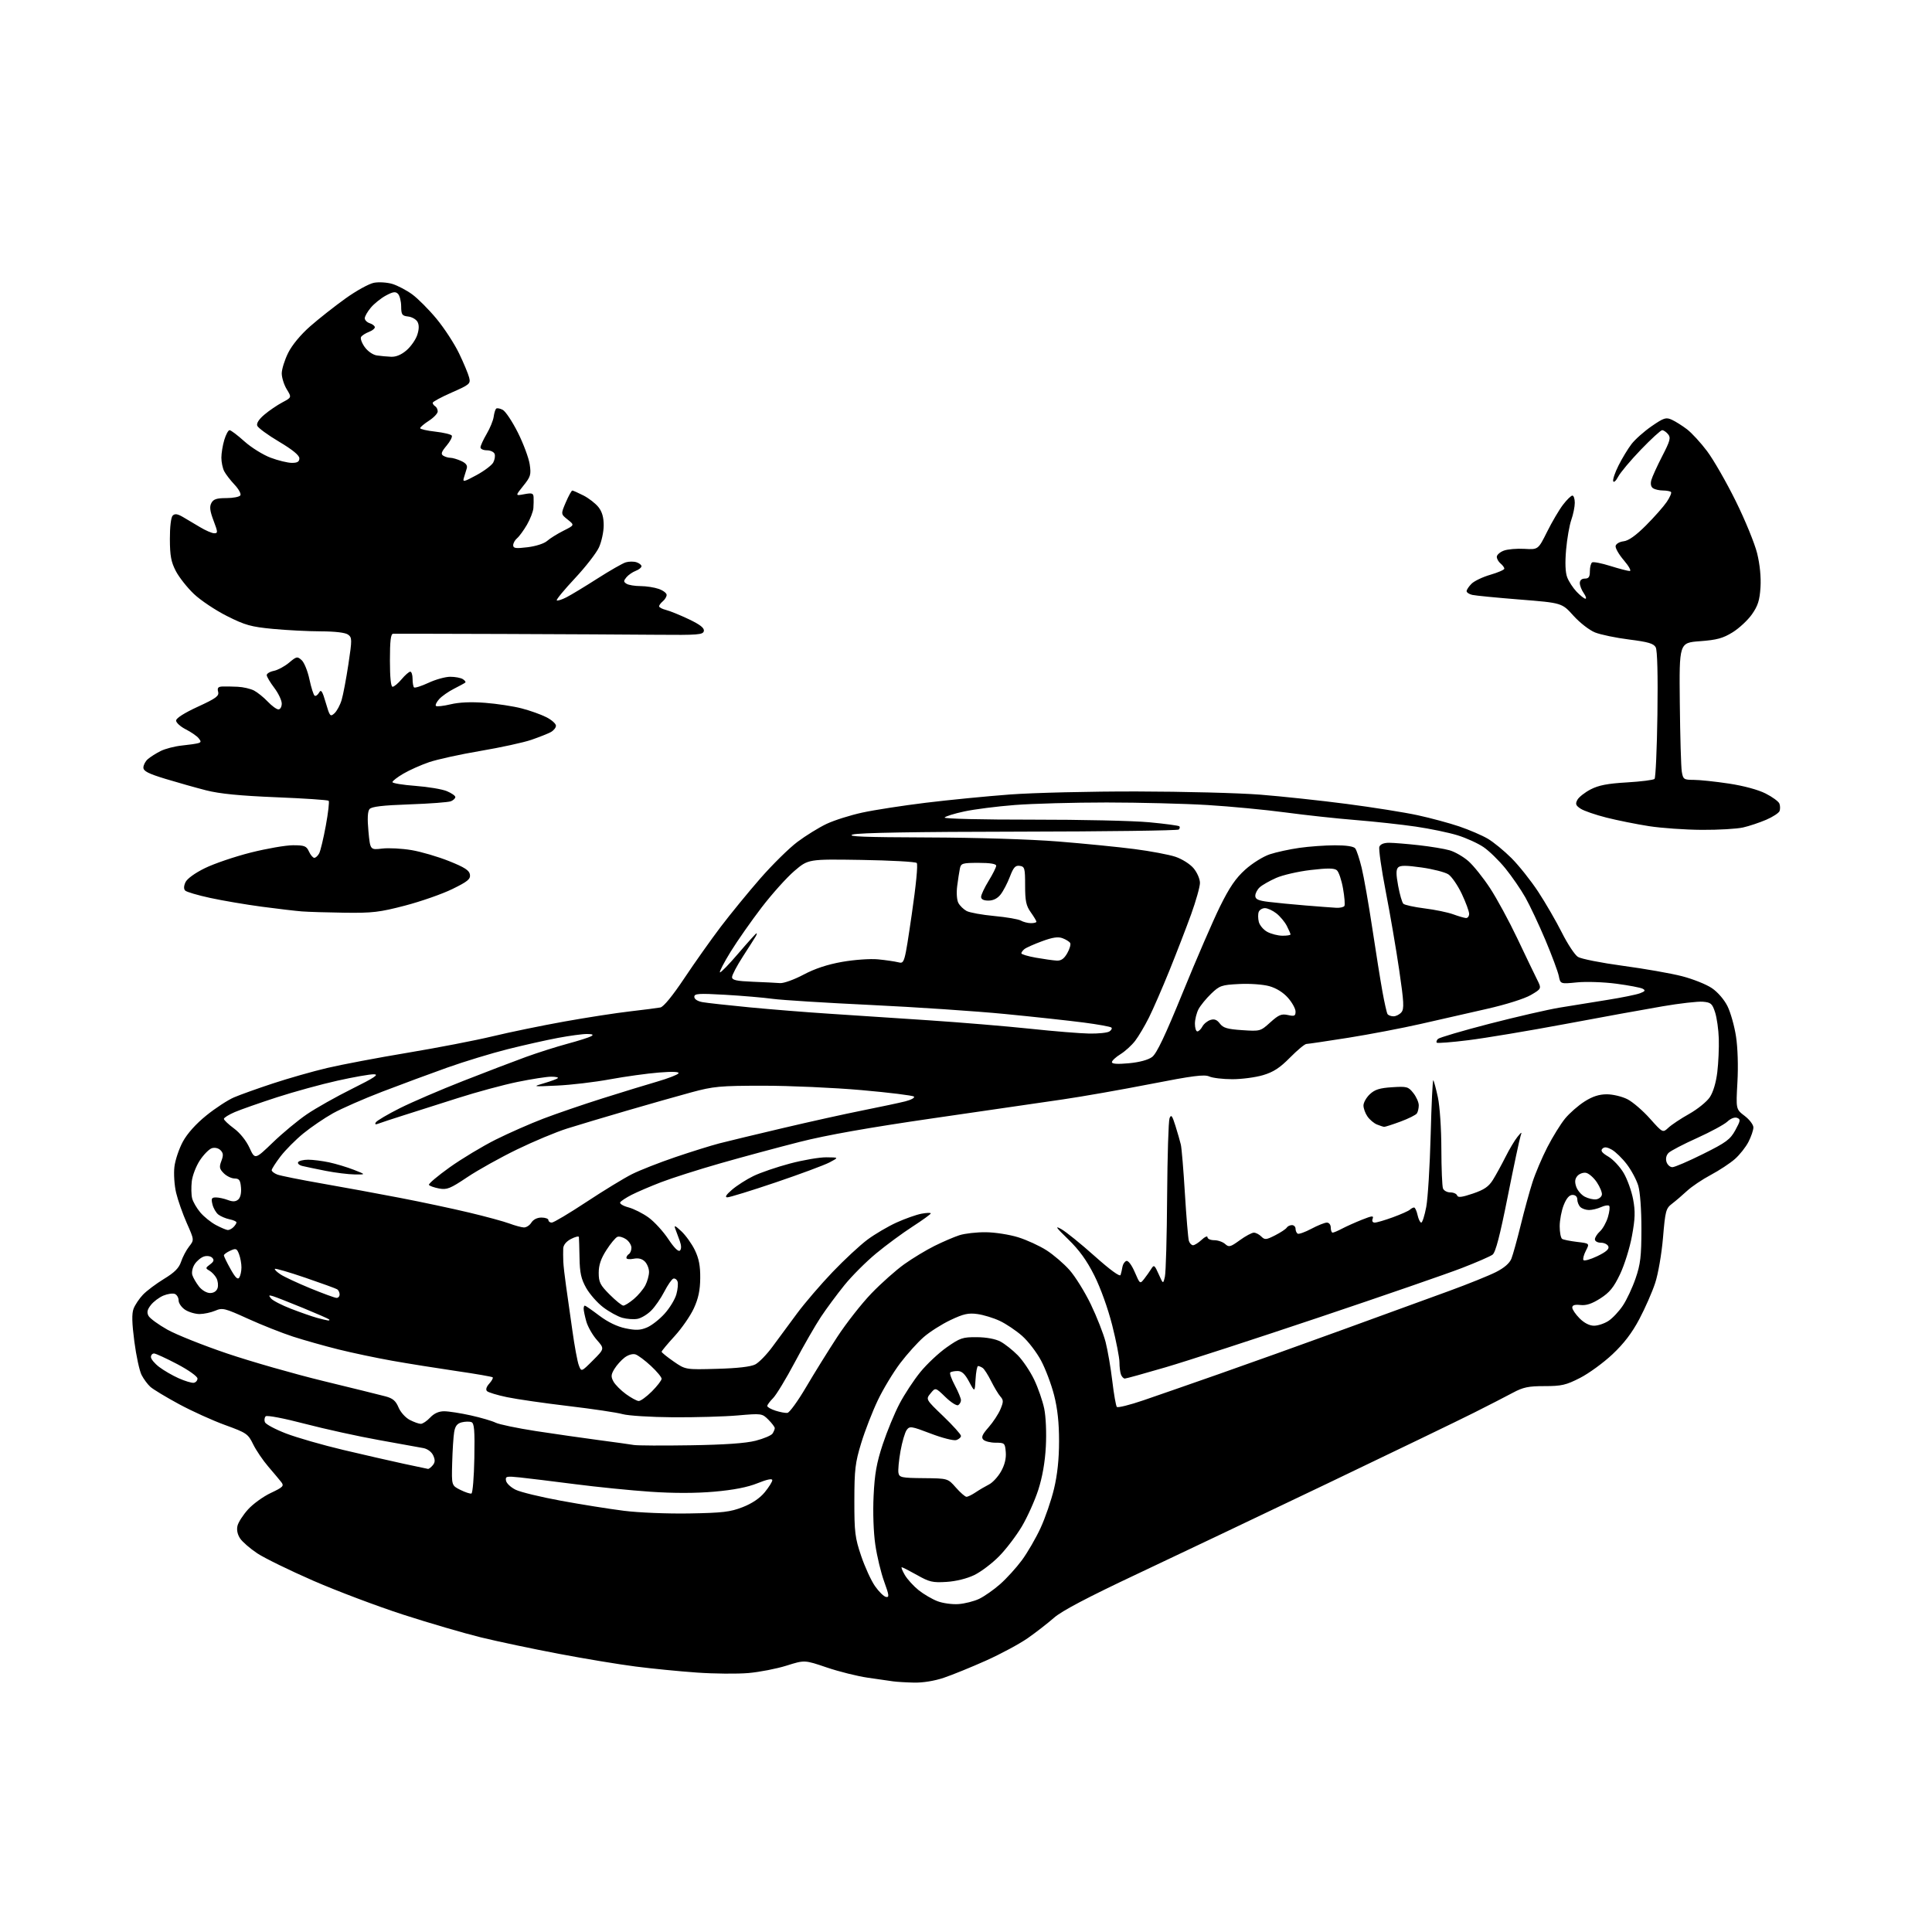 <?xml version="1.0" encoding="UTF-8" standalone="no"?>
<svg 
  version="1.1" 
  xmlns="http://www.w3.org/2000/svg" 
  xmlns:xlink="http://www.w3.org/1999/xlink" 
  xmlns:svg="http://www.w3.org/2000/svg"
  xmlns:rdf="http://www.w3.org/1999/02/22-rdf-syntax-ns#"
  xmlns:cc="http://creativecommons.org/ns#"
  xmlns:dc="http://purl.org/dc/elements/1.1/"
  viewBox="0 0 768 768"
  width="768"
  height="768"
>
<style>svg {background-color: white; }</style>"
<path stroke="none" fill="black" fill-rule="evenodd" d="M363.28,668.86C360.10,668.79 356.38,668.56 355.00,668.36C353.62,668.16 349.12,667.51 345.00,666.92C340.88,666.33 333.53,664.50 328.67,662.85C319.84,659.85 319.84,659.85 312.67,662.11C308.73,663.35 301.90,664.68 297.50,665.06C293.10,665.44 283.88,665.36 277.00,664.87C270.12,664.39 259.17,663.31 252.66,662.47C246.14,661.64 232.42,659.37 222.16,657.42C211.90,655.48 197.96,652.54 191.20,650.89C184.43,649.23 170.51,645.16 160.25,641.84C150.00,638.52 133.93,632.46 124.55,628.37C115.17,624.28 105.15,619.38 102.28,617.48C99.41,615.57 96.32,612.89 95.42,611.52C94.38,609.93 94.01,608.08 94.42,606.48C94.76,605.09 96.65,602.17 98.61,600.01C100.57,597.84 104.64,594.89 107.66,593.47C112.52,591.17 112.99,590.68 111.84,589.19C111.12,588.26 108.78,585.48 106.65,583.00C104.52,580.52 101.81,576.53 100.63,574.12C98.61,569.98 98.02,569.58 89.50,566.48C84.55,564.69 76.28,560.94 71.12,558.15C65.97,555.36 60.86,552.28 59.77,551.29C58.68,550.31 57.11,548.19 56.28,546.57C55.45,544.96 54.15,539.00 53.41,533.32C52.44,525.94 52.35,522.21 53.09,520.25C53.66,518.74 55.34,516.23 56.81,514.68C58.29,513.12 62.06,510.30 65.18,508.39C69.41,505.82 71.15,504.07 71.99,501.53C72.61,499.66 74.04,496.95 75.17,495.51C77.22,492.90 77.22,492.90 74.25,486.20C72.62,482.52 70.71,477.09 70.01,474.14C69.31,471.18 69.01,466.57 69.33,463.85C69.65,461.14 71.17,456.63 72.70,453.81C74.46,450.58 77.89,446.75 82.04,443.40C85.64,440.49 90.60,437.25 93.05,436.21C95.50,435.16 102.45,432.67 108.50,430.68C114.55,428.68 124.22,425.92 130.00,424.55C135.78,423.19 150.18,420.46 162.00,418.49C173.82,416.52 189.04,413.58 195.81,411.95C202.57,410.32 215.40,407.68 224.31,406.08C233.21,404.48 245.00,402.66 250.50,402.03C256.00,401.40 261.41,400.70 262.53,400.48C263.78,400.23 267.41,395.79 272.03,388.86C276.14,382.69 282.66,373.49 286.51,368.41C290.37,363.33 297.44,354.68 302.23,349.20C307.02,343.71 313.65,337.18 316.97,334.68C320.30,332.18 325.51,328.96 328.57,327.51C331.62,326.07 338.03,324.04 342.81,323.01C347.59,321.97 358.93,320.22 368.00,319.11C377.07,318.00 392.15,316.52 401.50,315.82C410.85,315.13 433.57,314.58 452.00,314.62C470.43,314.65 492.47,315.22 500.99,315.89C509.51,316.56 524.96,318.22 535.32,319.57C545.67,320.92 558.37,322.94 563.53,324.06C568.69,325.18 576.15,327.19 580.10,328.53C584.05,329.88 589.14,332.06 591.40,333.39C593.66,334.71 597.91,338.20 600.85,341.13C603.78,344.07 608.56,350.07 611.46,354.48C614.36,358.89 618.59,366.20 620.87,370.73C623.14,375.25 626.01,379.60 627.25,380.38C628.49,381.17 636.52,382.76 645.10,383.92C653.68,385.07 664.26,386.93 668.60,388.05C672.95,389.17 678.30,391.30 680.50,392.80C682.84,394.38 685.42,397.38 686.72,400.01C687.94,402.48 689.46,407.88 690.09,412.00C690.78,416.46 691.01,423.84 690.65,430.22C690.05,440.94 690.05,440.94 693.53,443.59C695.44,445.04 697.00,447.10 697.00,448.16C697.00,449.22 696.13,451.79 695.06,453.88C693.99,455.98 691.55,459.06 689.64,460.74C687.73,462.42 683.42,465.26 680.06,467.05C676.71,468.83 672.46,471.69 670.62,473.40C668.79,475.10 666.10,477.40 664.66,478.50C662.22,480.36 661.97,481.31 661.07,492.00C660.52,498.45 659.16,506.35 657.96,510.00C656.79,513.58 653.95,520.04 651.66,524.36C648.77,529.83 645.51,534.10 640.97,538.36C637.38,541.74 631.58,545.96 628.08,547.75C622.53,550.59 620.74,551.00 614.01,551.00C607.59,551.00 605.48,551.44 601.40,553.63C598.70,555.08 591.77,558.64 586.00,561.54C580.23,564.45 554.12,577.05 528.00,589.55C501.88,602.04 467.68,618.31 452.00,625.70C432.40,634.93 422.09,640.36 419.00,643.07C416.52,645.24 411.83,648.89 408.56,651.18C405.29,653.46 397.82,657.48 391.96,660.11C386.10,662.73 378.55,665.81 375.18,666.94C371.45,668.20 366.81,668.95 363.28,668.86zM381.00,637.65C383.48,637.48 387.18,636.54 389.23,635.57C391.27,634.59 395.03,631.97 397.56,629.73C400.10,627.50 403.99,623.22 406.21,620.22C408.43,617.21 411.76,611.47 413.62,607.45C415.48,603.43 417.90,596.39 418.99,591.82C420.33,586.23 420.99,580.02 420.99,572.91C421.00,565.62 420.38,559.92 419.02,554.60C417.94,550.35 415.61,544.17 413.85,540.87C412.09,537.56 408.69,533.13 406.29,531.02C403.89,528.91 399.90,526.23 397.42,525.07C394.94,523.90 390.94,522.68 388.53,522.35C384.93,521.86 382.99,522.29 377.82,524.75C374.34,526.40 369.55,529.45 367.18,531.52C364.80,533.59 360.60,538.25 357.84,541.89C355.09,545.53 351.08,552.15 348.95,556.62C346.81,561.09 343.84,568.74 342.35,573.62C339.95,581.46 339.64,584.14 339.62,596.50C339.61,609.10 339.88,611.30 342.32,618.50C343.81,622.90 346.28,628.30 347.81,630.49C349.34,632.69 351.31,634.63 352.19,634.80C353.56,635.06 353.46,634.19 351.48,628.73C350.20,625.22 348.61,618.62 347.95,614.05C347.23,609.18 346.95,601.14 347.27,594.62C347.69,585.84 348.46,581.53 350.91,574.12C352.62,568.97 355.62,561.71 357.57,558.01C359.51,554.30 363.22,548.66 365.80,545.48C368.39,542.29 373.12,537.84 376.32,535.59C381.65,531.85 382.67,531.50 388.32,531.55C392.13,531.58 395.73,532.25 397.70,533.30C399.47,534.24 402.56,536.69 404.59,538.75C406.61,540.81 409.54,545.17 411.10,548.44C412.66,551.70 414.45,556.87 415.09,559.93C415.75,563.11 416.03,569.55 415.74,575.00C415.41,581.25 414.37,587.16 412.72,592.28C411.33,596.56 408.39,603.09 406.19,606.80C403.98,610.51 399.92,615.84 397.15,618.65C394.39,621.46 389.96,624.81 387.31,626.10C384.40,627.51 380.04,628.59 376.28,628.83C370.77,629.18 369.44,628.88 364.55,626.11C361.51,624.40 358.77,623.00 358.46,623.00C358.14,623.00 358.70,624.39 359.69,626.10C360.69,627.80 363.16,630.51 365.18,632.13C367.20,633.74 370.58,635.71 372.68,636.51C374.78,637.31 378.52,637.83 381.00,637.65zM274.00,601.62C287.28,601.39 290.32,601.03 295.23,599.11C298.94,597.66 302.03,595.58 303.98,593.21C305.64,591.19 307.00,589.02 307.00,588.39C307.00,587.65 304.87,588.09 301.14,589.60C297.15,591.21 291.66,592.28 283.96,592.96C276.60,593.61 267.73,593.62 258.57,592.99C250.83,592.47 237.30,591.11 228.50,589.97C219.70,588.84 209.87,587.64 206.65,587.30C201.28,586.75 200.83,586.86 201.15,588.60C201.34,589.65 203.07,591.27 205.00,592.21C206.93,593.15 215.03,595.11 223.00,596.57C230.97,598.04 242.22,599.83 248.00,600.56C253.87,601.30 265.33,601.77 274.00,601.62zM384.20,595.00C384.74,595.00 386.39,594.20 387.85,593.21C389.31,592.23 391.68,590.84 393.12,590.11C394.56,589.39 396.73,587.05 397.93,584.91C399.38,582.34 400.02,579.73 399.81,577.26C399.51,573.65 399.35,573.50 395.80,573.50C393.77,573.50 391.56,572.96 390.90,572.30C389.97,571.37 390.43,570.27 392.98,567.37C394.78,565.32 396.90,562.10 397.68,560.22C398.93,557.23 398.93,556.57 397.67,555.14C396.88,554.24 395.22,551.48 393.98,549.00C392.74,546.52 391.23,544.17 390.62,543.77C390.00,543.36 389.19,543.02 388.80,543.02C388.42,543.01 387.97,545.36 387.80,548.25C387.50,553.50 387.50,553.50 385.23,549.25C383.56,546.13 382.34,545.00 380.65,545.00C379.37,545.00 378.07,545.27 377.74,545.59C377.42,545.92 378.24,548.23 379.58,550.74C380.91,553.25 382.00,555.88 382.00,556.59C382.00,557.30 381.51,558.19 380.91,558.56C380.31,558.93 378.03,557.49 375.84,555.36C371.86,551.50 371.86,551.50 369.92,553.88C367.97,556.26 367.97,556.26 374.99,562.99C378.84,566.69 382.00,570.20 382.00,570.79C382.00,571.38 381.16,572.13 380.14,572.45C379.12,572.78 374.55,571.62 369.99,569.87C362.23,566.91 361.61,566.82 360.42,568.44C359.72,569.40 358.61,573.18 357.96,576.85C357.30,580.53 356.94,584.43 357.15,585.52C357.50,587.32 358.40,587.51 367.16,587.59C376.78,587.68 376.78,587.68 379.99,591.34C381.76,593.35 383.65,595.00 384.20,595.00zM187.40,593.70C187.90,593.53 188.42,587.20 188.56,579.63C188.76,568.56 188.53,565.76 187.40,565.32C186.63,565.03 184.89,565.06 183.54,565.40C181.74,565.85 180.94,566.88 180.54,569.26C180.24,571.04 179.88,576.55 179.75,581.50C179.50,590.50 179.50,590.50 183.00,592.25C184.93,593.21 186.91,593.86 187.40,593.70zM170.13,583.91C170.47,583.96 171.33,583.31 172.02,582.47C172.98,581.32 173.02,580.35 172.21,578.56C171.58,577.17 169.97,575.96 168.31,575.64C166.77,575.34 158.82,573.90 150.66,572.45C142.50,570.99 129.23,568.08 121.16,565.97C112.88,563.80 106.12,562.51 105.62,563.00C105.13,563.48 104.99,564.53 105.30,565.33C105.61,566.14 109.38,568.16 113.68,569.82C117.98,571.47 128.25,574.43 136.50,576.38C144.75,578.33 155.55,580.80 160.50,581.87C165.45,582.94 169.78,583.85 170.13,583.91zM274.50,574.52C288.07,574.31 296.39,573.73 300.38,572.71C303.61,571.88 306.64,570.59 307.11,569.85C307.58,569.11 307.98,568.14 307.98,567.70C307.99,567.27 306.85,565.76 305.46,564.36C302.94,561.85 302.78,561.83 293.21,562.66C287.87,563.12 276.30,563.45 267.50,563.39C258.70,563.33 249.70,562.76 247.50,562.14C245.30,561.51 235.62,560.07 226.00,558.93C216.38,557.79 205.36,556.20 201.51,555.39C197.67,554.59 194.11,553.51 193.59,552.99C193.00,552.40 193.34,551.29 194.48,550.02C195.49,548.90 196.11,547.77 195.85,547.51C195.59,547.25 189.10,546.12 181.44,545.01C173.77,543.89 162.32,542.06 156.00,540.94C149.68,539.82 140.00,537.78 134.50,536.41C129.00,535.04 120.90,532.75 116.50,531.33C112.10,529.90 104.03,526.70 98.57,524.22C89.30,520.00 88.43,519.79 85.57,521.02C83.88,521.74 81.08,522.34 79.35,522.35C77.61,522.35 75.03,521.59 73.60,520.66C72.17,519.72 71.00,518.05 71.00,516.95C71.00,515.84 70.32,514.68 69.48,514.35C68.65,514.03 66.61,514.33 64.95,515.02C63.29,515.71 61.06,517.38 59.99,518.74C58.53,520.60 58.29,521.67 59.03,523.07C59.58,524.08 62.97,526.56 66.56,528.57C70.16,530.58 80.84,534.84 90.30,538.04C99.76,541.24 116.95,546.16 128.50,548.97C140.05,551.78 151.19,554.53 153.25,555.08C156.14,555.85 157.33,556.86 158.42,559.47C159.21,561.36 161.19,563.56 162.87,564.43C164.54,565.30 166.52,566.00 167.28,566.00C168.03,566.00 169.71,564.88 171.00,563.50C172.56,561.84 174.43,561.00 176.55,561.00C178.31,561.00 183.07,561.74 187.13,562.64C191.18,563.54 195.62,564.84 197.00,565.53C198.38,566.22 205.57,567.72 213.00,568.87C220.43,570.01 231.68,571.62 238.00,572.46C244.32,573.29 250.62,574.17 252.00,574.41C253.38,574.64 263.50,574.70 274.50,574.52zM313.00,561.65C313.82,561.56 317.14,556.99 320.38,551.49C323.61,546.00 329.19,537.00 332.79,531.50C336.38,526.00 342.51,518.19 346.41,514.14C350.31,510.09 356.20,504.86 359.50,502.51C362.80,500.16 368.20,496.89 371.50,495.26C374.80,493.62 379.24,491.71 381.38,491.02C383.51,490.33 388.23,489.79 391.88,489.83C395.52,489.86 401.31,490.77 404.75,491.84C408.18,492.91 413.25,495.24 416.01,497.01C418.77,498.78 422.89,502.31 425.15,504.86C427.42,507.41 431.23,513.55 433.62,518.50C436.00,523.45 438.65,530.20 439.50,533.50C440.34,536.80 441.54,543.77 442.16,549.00C442.78,554.23 443.59,558.84 443.96,559.27C444.33,559.69 449.10,558.50 454.57,556.63C460.03,554.76 473.50,550.08 484.50,546.22C495.50,542.37 517.55,534.47 533.50,528.67C549.45,522.87 568.62,515.89 576.09,513.16C583.57,510.43 591.94,507.05 594.70,505.65C597.97,503.99 600.10,502.14 600.82,500.31C601.43,498.76 603.09,492.77 604.51,487.00C605.92,481.23 608.02,473.57 609.17,470.00C610.31,466.43 612.99,460.12 615.11,456.00C617.23,451.88 620.41,446.75 622.17,444.61C623.94,442.47 627.41,439.43 629.89,437.86C633.06,435.84 635.68,435.00 638.74,435.00C641.12,435.00 644.81,435.88 646.93,436.96C649.04,438.04 653.07,441.50 655.87,444.65C660.98,450.37 660.98,450.37 663.24,448.26C664.48,447.10 668.19,444.63 671.48,442.79C674.77,440.94 678.45,437.97 679.66,436.18C681.01,434.17 682.15,430.37 682.65,426.21C683.10,422.52 683.36,416.53 683.25,412.90C683.14,409.26 682.47,404.54 681.77,402.40C680.64,398.93 680.10,398.47 676.91,398.20C674.93,398.03 667.73,398.85 660.91,400.02C654.08,401.18 636.64,404.35 622.15,407.07C607.65,409.78 590.36,412.67 583.72,413.49C577.09,414.32 571.43,414.76 571.14,414.48C570.86,414.20 571.07,413.53 571.61,412.99C572.15,412.45 581.35,409.74 592.05,406.97C602.75,404.21 615.33,401.31 620.00,400.54C624.67,399.77 633.19,398.39 638.92,397.48C644.66,396.57 650.51,395.38 651.92,394.84C653.98,394.06 654.20,393.69 653.00,393.04C652.17,392.59 647.45,391.69 642.50,391.04C637.53,390.38 630.54,390.15 626.89,390.51C620.28,391.17 620.28,391.17 619.65,387.98C619.29,386.22 616.89,379.77 614.31,373.64C611.72,367.51 608.14,359.91 606.36,356.75C604.57,353.58 601.01,348.41 598.45,345.25C595.89,342.09 591.96,338.26 589.73,336.74C587.49,335.22 582.84,333.10 579.39,332.04C575.93,330.97 568.47,329.42 562.80,328.59C557.14,327.76 546.42,326.59 539.00,325.99C531.58,325.40 518.98,324.03 511.00,322.96C503.02,321.89 489.07,320.56 480.00,320.01C470.93,319.46 452.88,319.01 439.90,319.00C426.91,319.00 410.49,319.45 403.40,320.00C396.30,320.55 387.25,321.71 383.27,322.57C379.29,323.42 375.80,324.52 375.50,324.99C375.21,325.48 390.62,325.84 410.23,325.82C429.63,325.80 450.63,326.27 456.89,326.87C463.15,327.46 468.52,328.18 468.81,328.47C469.10,328.76 468.99,329.34 468.58,329.75C468.16,330.16 439.63,330.54 405.16,330.59C364.04,330.64 341.30,331.04 339.00,331.73C336.35,332.54 343.60,332.82 368.67,332.90C388.32,332.96 409.52,333.62 420.67,334.51C431.03,335.34 444.68,336.70 451.00,337.52C457.32,338.34 464.62,339.71 467.22,340.57C469.88,341.46 473.05,343.46 474.47,345.15C475.86,346.80 477.00,349.42 477.00,350.96C477.00,352.50 475.41,358.14 473.48,363.49C471.54,368.84 467.65,378.91 464.84,385.86C462.02,392.81 458.37,401.20 456.72,404.50C455.07,407.80 452.61,411.96 451.25,413.73C449.90,415.51 447.26,417.91 445.39,419.07C443.53,420.22 442.00,421.64 442.00,422.23C442.00,422.93 444.25,423.08 448.74,422.66C452.94,422.27 456.43,421.33 457.99,420.16C459.80,418.80 463.17,411.71 470.23,394.39C475.59,381.25 482.22,365.93 484.97,360.35C488.75,352.70 491.21,349.09 495.02,345.67C497.81,343.16 502.16,340.45 504.78,339.59C507.38,338.73 512.65,337.59 516.50,337.04C520.35,336.49 526.71,336.03 530.63,336.02C535.16,336.01 538.11,336.45 538.73,337.25C539.27,337.94 540.42,341.43 541.29,345.00C542.16,348.57 544.06,359.38 545.51,369.00C546.96,378.62 548.78,390.03 549.57,394.34C550.35,398.65 551.25,402.59 551.55,403.09C551.86,403.59 552.94,404.00 553.94,404.00C554.94,404.00 556.36,403.27 557.09,402.39C558.22,401.03 558.08,398.36 556.21,385.64C554.99,377.31 552.58,363.23 550.85,354.35C549.12,345.47 547.99,337.48 548.32,336.60C548.72,335.58 550.12,335.01 552.22,335.02C554.02,335.03 559.33,335.46 564.00,335.98C568.67,336.50 574.20,337.41 576.28,338.02C578.35,338.62 581.70,340.55 583.70,342.30C585.71,344.06 589.57,348.88 592.28,353.00C594.99,357.12 599.87,366.12 603.14,373.00C606.40,379.88 609.92,387.19 610.95,389.25C612.84,393.01 612.84,393.01 608.54,395.53C606.04,396.99 598.73,399.30 591.12,401.03C583.90,402.66 572.04,405.36 564.75,407.03C557.46,408.69 544.52,411.16 536.00,412.52C527.48,413.87 519.97,414.98 519.31,414.99C518.66,415.00 515.74,417.43 512.81,420.39C508.76,424.50 506.21,426.16 502.07,427.39C499.08,428.28 493.59,429.00 489.87,429.00C486.14,429.00 482.01,428.51 480.69,427.91C478.78,427.03 474.05,427.64 457.40,430.90C445.90,433.15 430.20,435.91 422.50,437.03C414.80,438.16 391.62,441.52 371.00,444.52C345.42,448.23 328.52,451.22 317.84,453.94C309.22,456.13 295.05,459.95 286.34,462.44C277.63,464.93 267.03,468.31 262.78,469.95C258.54,471.58 253.28,473.84 251.10,474.95C248.92,476.06 246.87,477.41 246.54,477.94C246.21,478.47 247.68,479.38 249.82,479.95C251.95,480.52 255.56,482.34 257.83,483.99C260.11,485.65 263.63,489.49 265.65,492.53C268.00,496.07 269.68,497.72 270.29,497.11C270.90,496.50 270.88,495.13 270.23,493.33C269.66,491.77 268.86,489.60 268.45,488.50C267.85,486.92 268.36,487.12 270.85,489.44C272.58,491.06 275.00,494.43 276.21,496.93C277.83,500.28 278.40,503.23 278.35,508.08C278.31,512.90 277.62,516.15 275.81,520.09C274.44,523.07 271.00,528.04 268.16,531.14C265.32,534.24 263.00,537.03 263.00,537.34C263.00,537.65 265.14,539.38 267.75,541.19C272.50,544.48 272.50,544.48 285.00,544.13C293.16,543.91 298.45,543.30 300.23,542.38C301.73,541.60 304.85,538.39 307.15,535.23C309.46,532.08 313.86,526.12 316.92,522.00C319.98,517.88 326.32,510.50 331.00,505.61C335.67,500.73 341.91,494.94 344.86,492.75C347.81,490.57 353.00,487.51 356.40,485.97C359.80,484.43 364.25,482.86 366.29,482.47C368.33,482.09 370.00,482.03 370.00,482.34C370.00,482.65 366.74,485.01 362.75,487.59C358.76,490.17 352.24,494.97 348.26,498.27C344.28,501.56 338.61,507.23 335.66,510.88C332.72,514.52 328.51,520.20 326.32,523.50C324.13,526.80 319.47,534.90 315.97,541.49C312.47,548.09 308.57,554.52 307.30,555.79C306.04,557.05 305.00,558.46 305.00,558.90C305.00,559.35 306.46,560.18 308.25,560.76C310.04,561.34 312.18,561.74 313.00,561.65zM253.87,556.92C254.62,556.97 256.98,555.25 259.12,553.12C261.25,550.98 263.00,548.71 263.00,548.08C263.00,547.44 261.09,545.14 258.75,542.97C256.41,540.79 253.66,538.74 252.63,538.40C251.53,538.04 249.74,538.56 248.30,539.64C246.95,540.67 245.12,542.71 244.22,544.20C242.87,546.44 242.81,547.27 243.87,549.20C244.57,550.46 246.80,552.70 248.82,554.17C250.84,555.64 253.12,556.88 253.87,556.92zM77.00,549.68C77.83,549.56 78.50,548.80 78.50,547.99C78.50,547.15 75.02,544.67 70.50,542.28C66.10,539.97 61.94,538.05 61.25,538.03C60.56,538.02 60.00,538.65 60.00,539.45C60.00,540.25 61.47,542.02 63.27,543.39C65.07,544.76 68.56,546.79 71.02,547.88C73.48,548.98 76.17,549.79 77.00,549.68zM447.13,548.00C446.63,548.00 445.94,547.29 445.61,546.42C445.27,545.55 445.00,543.35 445.00,541.52C445.00,539.70 443.71,533.09 442.13,526.84C440.44,520.17 437.50,511.97 435.01,507.02C431.99,501.01 429.00,496.88 424.63,492.65C419.73,487.90 419.18,487.09 421.89,488.60C423.75,489.65 429.72,494.47 435.14,499.32C441.34,504.85 445.17,507.64 445.45,506.82C445.69,506.09 446.02,504.64 446.19,503.58C446.36,502.53 447.06,501.48 447.75,501.25C448.48,501.01 449.86,502.84 451.08,505.67C453.14,510.45 453.17,510.48 454.83,508.37C455.75,507.20 457.02,505.40 457.66,504.37C458.71,502.67 458.98,502.87 460.59,506.50C462.37,510.50 462.37,510.50 463.06,507.50C463.45,505.85 463.85,491.45 463.95,475.50C464.06,459.55 464.49,445.61 464.91,444.52C465.55,442.90 465.97,443.43 467.25,447.52C468.11,450.26 469.08,453.62 469.40,455.00C469.73,456.38 470.46,465.15 471.02,474.50C471.59,483.85 472.30,492.29 472.59,493.25C472.89,494.21 473.64,495.00 474.25,495.00C474.87,495.00 476.41,494.02 477.69,492.83C478.96,491.63 480.00,491.18 480.00,491.83C480.00,492.47 481.20,493.00 482.67,493.00C484.14,493.00 486.09,493.68 487.01,494.51C488.51,495.87 489.09,495.72 492.83,493.01C495.11,491.35 497.63,490.00 498.42,490.00C499.21,490.00 500.55,490.69 501.39,491.54C502.78,492.92 503.33,492.87 506.90,491.05C509.08,489.94 511.15,488.57 511.49,488.01C511.84,487.46 512.77,487.00 513.56,487.00C514.35,487.00 515.00,487.65 515.00,488.44C515.00,489.23 515.38,490.11 515.84,490.40C516.30,490.68 518.75,489.81 521.29,488.46C523.83,487.11 526.60,486.00 527.45,486.00C528.33,486.00 529.00,486.86 529.00,488.00C529.00,489.10 529.34,490.00 529.75,489.99C530.16,489.99 531.85,489.27 533.50,488.40C535.15,487.53 538.69,485.94 541.37,484.87C545.45,483.25 546.14,483.18 545.65,484.47C545.29,485.40 545.62,486.00 546.49,486.00C547.28,486.00 550.53,485.04 553.71,483.88C556.90,482.71 559.93,481.36 560.45,480.88C560.97,480.39 561.72,480.00 562.12,480.00C562.52,480.00 563.14,481.35 563.50,483.00C563.86,484.65 564.53,486.00 564.97,486.00C565.42,486.00 566.31,483.19 566.96,479.75C567.60,476.31 568.39,463.48 568.71,451.23C569.03,438.98 569.50,429.17 569.76,429.42C570.01,429.68 570.83,432.73 571.58,436.20C572.34,439.75 572.95,448.68 572.96,456.67C572.98,464.46 573.27,471.55 573.61,472.42C573.94,473.29 575.25,474.00 576.52,474.00C577.79,474.00 579.02,474.55 579.24,475.22C579.54,476.13 581.13,475.94 585.47,474.47C589.97,472.95 591.78,471.71 593.47,469.00C594.67,467.07 596.91,462.98 598.46,459.90C600.00,456.82 602.15,453.22 603.23,451.90C604.86,449.89 605.07,449.83 604.47,451.50C604.08,452.60 601.78,463.40 599.37,475.50C596.24,491.26 594.52,497.85 593.31,498.75C592.38,499.44 586.87,501.84 581.06,504.08C575.25,506.33 549.80,515.13 524.50,523.63C499.20,532.13 471.65,541.09 463.27,543.54C454.90,545.99 447.64,548.00 447.13,548.00zM235.71,540.76C240.33,536.14 240.33,536.14 237.22,532.60C235.51,530.65 233.64,527.35 233.06,525.28C232.48,523.20 232.01,520.94 232.01,520.25C232.00,519.56 232.22,519.00 232.48,519.00C232.74,519.00 235.32,520.79 238.22,522.98C241.59,525.53 245.32,527.34 248.64,528.03C252.72,528.88 254.52,528.81 257.16,527.70C259.00,526.94 262.16,524.47 264.18,522.22C266.21,519.98 268.32,516.50 268.87,514.50C269.43,512.49 269.63,510.19 269.32,509.38C269.01,508.58 268.26,508.08 267.65,508.28C267.04,508.49 265.43,510.81 264.07,513.45C262.72,516.08 260.37,519.48 258.85,520.99C257.34,522.51 254.90,523.98 253.42,524.26C251.95,524.54 249.24,524.35 247.40,523.85C245.56,523.34 242.13,521.45 239.78,519.66C237.42,517.87 234.38,514.40 233.00,511.95C231.01,508.40 230.47,505.98 230.37,500.00C230.29,495.88 230.18,492.15 230.12,491.72C230.05,491.30 228.65,491.65 227.00,492.50C225.11,493.47 223.96,494.88 223.89,496.28C223.84,497.50 223.85,499.85 223.92,501.50C223.99,503.15 224.48,507.43 224.99,511.00C225.51,514.58 226.64,522.58 227.51,528.79C228.37,535.00 229.53,541.28 230.09,542.73C231.09,545.38 231.09,545.38 235.71,540.76zM633.67,526.99C635.23,526.99 637.81,526.12 639.41,525.07C641.02,524.01 643.58,521.29 645.10,519.01C646.63,516.74 648.91,511.87 650.17,508.19C652.11,502.56 652.48,499.43 652.49,488.50C652.49,480.78 651.98,473.79 651.22,471.29C650.52,468.98 648.48,465.16 646.68,462.81C644.89,460.46 642.22,457.86 640.75,457.03C638.80,455.94 637.77,455.83 636.97,456.63C636.17,457.43 636.82,458.29 639.34,459.77C641.25,460.90 644.00,463.85 645.45,466.32C646.90,468.80 648.59,473.51 649.20,476.79C650.09,481.57 650.00,484.43 648.73,491.31C647.87,496.03 645.73,502.87 643.99,506.52C641.48,511.78 639.85,513.78 636.16,516.14C632.82,518.27 630.58,519.02 628.25,518.76C625.98,518.51 625.00,518.82 625.00,519.78C625.00,520.53 626.32,522.47 627.92,524.08C629.78,525.94 631.88,527.00 633.67,526.99zM130.42,524.91C130.92,524.96 131.11,524.77 130.83,524.49C130.55,524.21 125.86,522.16 120.41,519.92C114.96,517.68 109.60,515.58 108.50,515.25C106.81,514.75 106.69,514.89 107.74,516.16C108.42,516.99 112.02,518.85 115.74,520.28C119.46,521.72 124.08,523.33 126.00,523.86C127.92,524.39 129.91,524.86 130.42,524.91zM247.79,519.00C248.37,519.00 250.25,517.82 251.96,516.38C253.67,514.94 255.73,512.49 256.54,510.93C257.34,509.37 258.00,506.98 258.00,505.62C258.00,504.26 257.25,502.39 256.34,501.48C255.21,500.36 253.75,500.00 251.84,500.38C250.28,500.69 249.00,500.54 249.00,500.03C249.00,499.53 249.45,498.84 250.00,498.50C250.55,498.16 251.00,497.03 251.00,496.00C251.00,494.96 250.05,493.45 248.89,492.63C247.72,491.82 246.17,491.38 245.43,491.66C244.70,491.95 242.72,494.31 241.05,496.93C238.86,500.33 238.00,502.89 238.00,505.97C238.00,509.71 238.57,510.83 242.37,514.63C244.77,517.03 247.21,519.00 247.79,519.00zM133.75,515.93C134.44,515.97 135.00,515.35 135.00,514.56C135.00,513.77 134.56,512.85 134.02,512.51C133.48,512.18 127.80,510.11 121.39,507.92C114.98,505.73 109.53,504.14 109.28,504.39C109.03,504.64 110.04,505.63 111.52,506.60C113.00,507.57 118.32,510.05 123.35,512.12C128.38,514.18 133.06,515.90 133.75,515.93zM83.51,514.00C84.97,514.00 86.10,513.26 86.49,512.04C86.83,510.96 86.63,509.18 86.04,508.08C85.46,506.98 84.19,505.64 83.24,505.10C81.62,504.18 81.63,504.02 83.50,502.63C85.01,501.50 85.22,500.85 84.35,499.97C83.70,499.31 82.27,499.10 81.07,499.48C79.90,499.85 78.25,501.22 77.39,502.53C76.52,503.86 76.11,505.77 76.46,506.87C76.80,507.95 78.00,510.00 79.11,511.42C80.27,512.89 82.16,514.00 83.51,514.00zM95.12,507.84C95.59,507.10 95.98,505.29 95.98,503.82C95.99,502.34 95.56,499.98 95.03,498.57C94.15,496.27 93.81,496.13 91.53,497.17C90.14,497.80 89.00,498.64 89.00,499.03C89.00,499.43 90.19,501.87 91.64,504.46C93.55,507.89 94.50,508.81 95.12,507.84zM634.94,499.35C638.43,497.67 639.75,496.52 639.35,495.48C639.04,494.67 637.71,494.00 636.39,494.00C635.06,494.00 634.00,493.41 634.00,492.65C634.00,491.92 634.90,490.49 636.01,489.49C637.11,488.49 638.54,485.94 639.17,483.83C639.80,481.72 640.03,479.69 639.66,479.33C639.30,478.97 637.86,479.20 636.46,479.84C635.05,480.48 632.89,481.00 631.65,481.00C630.41,481.00 628.86,480.46 628.20,479.80C627.54,479.14 627.00,477.79 627.00,476.80C627.00,475.70 626.26,475.00 625.11,475.00C623.83,475.00 622.69,476.31 621.61,479.02C620.72,481.23 620.00,485.03 620.00,487.46C620.00,489.89 620.44,492.15 620.98,492.49C621.51,492.82 624.19,493.35 626.93,493.68C631.91,494.27 631.91,494.27 630.42,497.16C629.59,498.76 629.15,500.44 629.44,500.89C629.72,501.35 632.20,500.66 634.94,499.35zM90.55,488.96C91.13,488.98 92.14,488.46 92.80,487.80C93.46,487.14 94.00,486.30 94.00,485.93C94.00,485.55 92.76,485.00 91.25,484.69C89.74,484.38 87.74,483.53 86.80,482.81C85.87,482.09 84.81,480.26 84.45,478.75C83.89,476.43 84.10,476.00 85.83,476.00C86.95,476.00 89.08,476.46 90.56,477.02C92.49,477.76 93.64,477.71 94.67,476.86C95.55,476.13 95.99,474.29 95.80,472.09C95.55,469.13 95.10,468.50 93.25,468.47C92.01,468.46 90.08,467.52 88.96,466.40C87.22,464.67 87.08,463.92 88.00,461.51C88.85,459.27 88.78,458.35 87.65,457.22C86.82,456.39 85.39,456.06 84.22,456.43C83.12,456.78 80.98,458.94 79.47,461.23C77.95,463.52 76.49,467.30 76.23,469.64C75.97,471.97 76.03,475.00 76.38,476.36C76.72,477.73 78.18,480.25 79.62,481.96C81.06,483.67 83.88,485.94 85.87,486.99C87.87,488.05 89.97,488.93 90.55,488.96zM208.24,487.93C209.20,487.97 210.55,487.10 211.23,486.00C211.99,484.78 213.56,484.00 215.24,484.00C216.76,484.00 218.00,484.45 218.00,485.00C218.00,485.55 218.60,486.00 219.34,486.00C220.08,486.00 226.27,482.31 233.09,477.81C239.92,473.30 248.06,468.33 251.19,466.76C254.32,465.19 262.09,462.14 268.44,459.98C274.79,457.82 282.65,455.37 285.91,454.52C289.16,453.68 300.52,450.94 311.16,448.44C321.80,445.93 336.12,442.76 343.00,441.39C349.88,440.02 357.44,438.41 359.81,437.82C362.19,437.22 363.76,436.36 363.31,435.91C362.87,435.47 353.50,434.31 342.50,433.34C331.50,432.37 313.95,431.59 303.50,431.59C286.11,431.60 283.67,431.83 274.76,434.24C269.41,435.69 257.93,438.95 249.26,441.48C240.59,444.00 229.90,447.21 225.50,448.59C221.10,449.97 212.10,453.73 205.50,456.94C198.90,460.14 190.03,465.09 185.78,467.93C178.95,472.51 177.66,473.03 174.52,472.44C172.57,472.07 170.77,471.43 170.51,471.01C170.25,470.59 173.97,467.45 178.77,464.02C183.57,460.60 191.78,455.66 197.00,453.04C202.22,450.43 210.78,446.66 216.00,444.67C221.22,442.68 231.80,439.05 239.50,436.62C247.20,434.19 257.00,431.18 261.29,429.94C265.57,428.70 269.35,427.23 269.70,426.68C270.10,426.02 267.44,425.91 261.91,426.35C257.28,426.72 248.55,427.93 242.50,429.04C236.45,430.16 227.00,431.28 221.50,431.53C211.59,431.99 211.54,431.98 216.33,430.58C218.99,429.80 221.43,428.90 221.75,428.58C222.07,428.26 220.88,428.00 219.11,428.00C217.34,428.00 211.30,428.94 205.69,430.09C200.09,431.24 189.43,434.12 182.00,436.50C174.57,438.87 164.90,441.95 160.50,443.34C156.10,444.73 151.64,446.20 150.59,446.60C149.23,447.13 148.89,446.99 149.41,446.14C149.82,445.48 154.10,442.96 158.93,440.53C163.76,438.11 175.09,433.23 184.10,429.70C193.12,426.16 204.32,421.88 209.00,420.18C213.68,418.48 221.10,416.12 225.50,414.93C229.90,413.75 234.18,412.39 235.00,411.92C236.08,411.30 235.61,411.05 233.36,411.03C231.63,411.01 226.46,411.71 221.86,412.57C217.26,413.43 208.25,415.45 201.84,417.06C195.43,418.67 184.63,421.96 177.84,424.37C171.05,426.79 159.43,431.09 152.00,433.94C144.57,436.79 135.73,440.67 132.35,442.55C128.97,444.44 123.69,448.03 120.61,450.54C117.54,453.04 113.44,457.16 111.51,459.69C109.58,462.22 108.00,464.68 108.00,465.17C108.00,465.65 109.01,466.43 110.25,466.91C111.49,467.38 119.48,468.98 128.00,470.47C136.53,471.96 150.47,474.52 159.00,476.17C167.53,477.81 179.90,480.44 186.50,482.02C193.10,483.59 200.30,485.55 202.50,486.37C204.70,487.19 207.28,487.89 208.24,487.93zM634.49,476.76C635.58,476.61 636.61,475.80 636.77,474.95C636.94,474.10 636.03,471.85 634.75,469.95C633.47,468.05 631.51,466.37 630.38,466.20C629.25,466.04 627.72,466.63 626.99,467.51C626.03,468.67 625.92,469.87 626.59,471.79C627.11,473.26 628.65,475.03 630.02,475.73C631.38,476.44 633.40,476.90 634.49,476.76zM289.10,475.96C288.03,475.93 288.67,474.92 291.00,472.92C292.93,471.27 296.75,468.82 299.50,467.49C302.25,466.15 308.77,463.92 314.00,462.53C319.23,461.14 325.75,460.02 328.50,460.05C333.50,460.09 333.50,460.09 329.76,462.07C327.70,463.15 318.07,466.73 308.36,470.02C298.65,473.31 289.98,475.98 289.10,475.96zM141.00,466.86C138.53,466.83 133.35,466.19 129.50,465.44C125.65,464.68 121.47,463.81 120.21,463.50C118.95,463.19 118.19,462.50 118.52,461.97C118.85,461.44 120.64,461.00 122.51,461.00C124.38,461.00 128.14,461.48 130.87,462.06C133.60,462.65 138.01,463.98 140.67,465.02C145.50,466.91 145.50,466.91 141.00,466.86zM664.82,463.97C665.74,463.96 671.23,461.60 677.00,458.72C686.20,454.15 687.79,452.97 689.83,449.25C691.89,445.47 691.97,444.93 690.53,444.37C689.56,444.00 687.99,444.60 686.66,445.85C685.42,447.01 679.99,449.95 674.59,452.39C669.18,454.82 664.09,457.48 663.28,458.29C662.36,459.22 662.05,460.58 662.46,461.89C662.83,463.05 663.89,463.99 664.82,463.97zM108.43,454.18C112.32,450.42 118.42,445.36 122.00,442.93C125.58,440.49 133.68,435.93 140.00,432.79C148.82,428.41 150.83,427.07 148.62,427.04C147.04,427.02 140.51,428.16 134.12,429.59C127.73,431.01 116.91,433.98 110.08,436.19C103.25,438.41 95.72,441.05 93.33,442.07C90.95,443.09 89.00,444.31 89.00,444.77C89.00,445.24 90.80,446.94 92.99,448.56C95.38,450.31 97.87,453.42 99.17,456.25C101.35,460.99 101.35,460.99 108.43,454.18zM550.21,447.94C549.82,447.90 548.54,447.48 547.36,447.01C546.18,446.53 544.49,445.11 543.61,443.85C542.72,442.59 542.00,440.61 542.00,439.45C542.00,438.30 543.14,436.28 544.53,434.97C546.51,433.11 548.46,432.50 553.38,432.19C559.29,431.81 559.82,431.96 561.84,434.53C563.03,436.04 563.99,438.22 563.98,439.38C563.98,440.55 563.64,442.00 563.23,442.60C562.83,443.21 559.90,444.67 556.71,445.85C553.53,447.03 550.60,447.97 550.21,447.94zM433.00,410.86C436.57,410.92 440.16,410.55 440.97,410.04C441.78,409.53 442.16,408.82 441.80,408.47C441.45,408.12 436.52,407.22 430.83,406.48C425.15,405.74 411.05,404.20 399.50,403.08C387.95,401.95 363.93,400.34 346.12,399.49C328.32,398.65 310.77,397.55 307.12,397.05C303.48,396.55 294.99,395.83 288.25,395.44C277.66,394.84 276.00,394.95 276.00,396.26C276.00,397.18 277.27,398.01 279.25,398.37C281.04,398.69 289.48,399.62 298.00,400.44C306.52,401.26 320.70,402.39 329.50,402.96C338.30,403.53 356.07,404.70 369.00,405.57C381.93,406.43 400.15,407.95 409.50,408.94C418.85,409.94 429.43,410.80 433.00,410.86zM475.96,410.00C476.50,410.00 477.39,409.13 477.96,408.07C478.53,407.00 479.97,405.83 481.16,405.45C482.72,404.95 483.76,405.35 484.92,406.89C486.22,408.61 487.89,409.11 493.77,409.50C500.95,409.98 501.05,409.95 504.97,406.40C508.32,403.39 509.41,402.93 511.97,403.49C514.57,404.07 515.00,403.87 515.00,402.11C515.00,400.99 513.66,398.54 512.01,396.67C510.14,394.53 507.37,392.80 504.58,392.02C502.08,391.32 496.81,390.94 492.60,391.16C485.60,391.51 484.82,391.78 481.45,395.02C479.46,396.93 477.19,399.72 476.41,401.20C475.64,402.69 475.00,405.27 475.00,406.95C475.00,408.63 475.43,410.00 475.96,410.00zM310.10,390.80C311.53,390.91 315.72,389.40 319.41,387.44C323.92,385.04 328.96,383.38 334.81,382.35C339.64,381.50 345.94,381.06 349.00,381.35C352.02,381.64 355.64,382.17 357.02,382.51C359.55,383.15 359.55,383.15 362.43,363.53C364.15,351.84 364.95,343.56 364.41,343.04C363.91,342.56 354.01,342.02 342.40,341.83C321.30,341.50 321.30,341.50 315.79,346.21C312.76,348.80 306.90,355.32 302.77,360.71C298.65,366.09 293.12,373.99 290.48,378.26C287.85,382.53 285.91,386.25 286.18,386.51C286.45,386.78 289.74,383.40 293.50,379.00C297.26,374.60 300.51,371.00 300.72,371.00C300.94,371.00 300.79,371.56 300.39,372.25C299.99,372.94 297.71,376.51 295.33,380.20C292.95,383.88 291.00,387.57 291.00,388.41C291.00,389.61 292.70,389.99 299.25,390.26C303.79,390.44 308.67,390.68 310.10,390.80zM420.00,381.85C421.82,381.95 422.97,381.15 424.25,378.91C425.22,377.21 425.74,375.39 425.41,374.85C425.08,374.31 423.72,373.46 422.39,372.96C420.62,372.28 418.44,372.60 414.24,374.15C411.08,375.31 407.94,376.71 407.25,377.26C406.56,377.80 406.00,378.57 406.00,378.96C406.00,379.35 408.59,380.13 411.75,380.69C414.91,381.25 418.62,381.77 420.00,381.85zM509.75,371.96C511.54,371.98 513.00,371.75 513.00,371.45C513.00,371.15 512.33,369.61 511.52,368.04C510.71,366.46 508.85,364.24 507.39,363.09C505.92,361.94 503.88,361.00 502.83,361.00C501.79,361.00 500.68,361.68 500.36,362.50C500.04,363.33 500.06,365.12 500.40,366.48C500.75,367.84 502.26,369.62 503.76,370.43C505.27,371.25 507.96,371.94 509.75,371.96zM409.75,366.97C410.99,366.99 412.00,366.73 412.00,366.40C412.00,366.08 410.99,364.39 409.75,362.65C407.90,360.06 407.50,358.18 407.50,352.00C407.50,345.09 407.33,344.48 405.35,344.19C403.62,343.95 402.87,344.77 401.44,348.52C400.47,351.06 398.81,354.24 397.76,355.57C396.52,357.15 394.84,358.00 392.93,358.00C391.01,358.00 390.00,357.49 390.00,356.52C390.00,355.70 391.35,352.84 393.00,350.15C394.65,347.47 396.00,344.77 396.00,344.14C396.00,343.40 393.58,343.00 389.02,343.00C382.58,343.00 382.00,343.18 381.57,345.25C381.32,346.49 380.83,349.62 380.50,352.21C380.15,354.91 380.35,357.78 380.97,358.94C381.56,360.05 383.04,361.49 384.25,362.14C385.47,362.78 390.42,363.68 395.27,364.13C400.11,364.58 404.84,365.39 405.79,365.94C406.73,366.49 408.51,366.95 409.75,366.97zM582.75,364.93C583.44,364.97 584.00,364.21 584.00,363.25C584.00,362.29 582.68,358.72 581.08,355.32C579.47,351.93 577.07,348.44 575.75,347.57C574.43,346.71 569.66,345.48 565.14,344.84C558.98,343.97 556.64,343.96 555.78,344.82C554.93,345.67 554.93,347.51 555.79,352.15C556.42,355.56 557.35,358.75 557.85,359.25C558.35,359.75 562.14,360.58 566.27,361.10C570.40,361.61 575.52,362.67 577.64,363.44C579.76,364.22 582.06,364.89 582.75,364.93zM137.00,362.82C130.12,362.73 122.47,362.49 120.00,362.30C117.53,362.11 110.33,361.26 104.00,360.42C97.67,359.57 88.47,358.01 83.55,356.94C78.63,355.88 74.16,354.56 73.63,354.03C73.00,353.40 73.03,352.23 73.72,350.72C74.35,349.33 77.46,347.06 81.42,345.12C85.07,343.32 93.26,340.53 99.63,338.92C106.00,337.32 113.57,336.00 116.45,336.00C121.06,336.00 121.81,336.30 122.82,338.50C123.44,339.88 124.40,341.00 124.94,341.00C125.49,341.00 126.35,340.21 126.87,339.24C127.39,338.28 128.58,333.30 129.52,328.19C130.46,323.08 130.97,318.63 130.65,318.32C130.33,318.00 120.94,317.37 109.79,316.92C95.38,316.33 87.32,315.54 81.98,314.18C77.84,313.12 70.53,311.06 65.73,309.60C58.95,307.53 57.00,306.53 57.00,305.12C57.00,304.13 57.79,302.62 58.75,301.78C59.71,300.93 61.99,299.49 63.80,298.57C65.62,297.65 69.45,296.65 72.30,296.36C75.16,296.07 78.11,295.64 78.86,295.40C79.98,295.05 79.99,294.70 78.93,293.42C78.22,292.56 75.92,290.98 73.82,289.91C71.72,288.84 70.00,287.27 70.00,286.43C70.00,285.49 73.29,283.40 78.61,280.95C85.91,277.59 87.15,276.68 86.71,274.99C86.31,273.47 86.70,272.98 88.34,272.90C89.53,272.85 92.29,272.89 94.48,273.00C96.67,273.10 99.59,273.78 100.98,274.50C102.37,275.23 104.82,277.21 106.44,278.91C108.05,280.61 109.96,282.00 110.69,282.00C111.41,282.00 112.00,280.96 112.00,279.68C112.00,278.40 110.66,275.59 109.03,273.43C107.39,271.27 106.04,268.99 106.03,268.38C106.01,267.76 107.29,266.99 108.86,266.68C110.43,266.36 113.15,264.90 114.90,263.43C117.88,260.92 118.19,260.86 119.91,262.42C120.92,263.33 122.32,266.77 123.01,270.07C123.71,273.36 124.64,276.28 125.08,276.55C125.52,276.82 126.31,276.26 126.85,275.31C127.63,273.90 128.14,274.67 129.50,279.36C131.08,284.78 131.30,285.04 132.94,283.56C133.90,282.68 135.20,280.29 135.81,278.23C136.42,276.18 137.63,269.78 138.50,264.01C139.98,254.17 139.97,253.45 138.35,252.26C137.26,251.47 133.24,250.99 127.56,250.97C122.58,250.96 114.00,250.52 108.50,250.00C99.77,249.17 97.44,248.52 90.21,244.88C85.64,242.58 79.73,238.63 77.07,236.10C74.41,233.57 71.18,229.47 69.89,227.00C68.01,223.37 67.55,220.91 67.53,214.30C67.51,209.49 67.97,205.64 68.64,204.97C69.48,204.12 70.49,204.24 72.64,205.47C74.21,206.37 77.30,208.20 79.50,209.54C81.70,210.87 84.24,211.97 85.15,211.98C86.66,212.00 86.63,211.54 84.89,206.96C83.45,203.16 83.23,201.43 84.02,199.96C84.84,198.42 86.13,198.00 89.98,198.00C92.67,198.00 95.18,197.51 95.55,196.91C95.92,196.32 94.88,194.40 93.23,192.66C91.59,190.92 89.74,188.52 89.12,187.32C88.50,186.11 88.00,183.69 88.00,181.93C88.00,180.17 88.52,176.99 89.16,174.87C89.80,172.74 90.74,171.00 91.26,171.00C91.78,171.00 94.43,173.00 97.15,175.45C99.87,177.89 104.57,180.82 107.59,181.95C110.60,183.08 114.41,184.00 116.04,184.00C118.23,184.00 119.00,183.53 119.00,182.19C119.00,180.99 116.28,178.76 110.93,175.58C106.48,172.94 102.59,170.09 102.26,169.24C101.89,168.27 102.92,166.66 105.09,164.83C106.96,163.24 110.18,161.05 112.23,159.96C115.96,157.98 115.96,157.98 113.98,154.74C112.90,152.96 112.01,150.13 112.00,148.45C112.00,146.77 113.15,143.09 114.55,140.27C116.11,137.14 119.51,133.04 123.30,129.71C126.71,126.72 133.01,121.75 137.31,118.67C141.60,115.59 146.71,112.77 148.65,112.41C150.60,112.04 153.88,112.25 155.94,112.86C157.99,113.48 161.53,115.33 163.80,116.97C166.06,118.61 170.44,123.00 173.53,126.73C176.61,130.45 180.65,136.65 182.50,140.50C184.35,144.35 186.15,148.67 186.50,150.10C187.11,152.55 186.69,152.90 179.57,156.03C175.41,157.86 172.00,159.70 172.00,160.12C172.00,160.54 172.45,161.16 173.00,161.50C173.55,161.84 174.00,162.76 174.00,163.55C174.00,164.34 172.43,166.00 170.51,167.24C168.59,168.48 167.02,169.82 167.01,170.20C167.01,170.59 169.71,171.21 173.02,171.58C176.33,171.96 179.29,172.66 179.59,173.15C179.90,173.64 178.96,175.45 177.51,177.17C175.47,179.60 175.17,180.49 176.19,181.14C176.91,181.59 178.20,181.98 179.05,181.98C179.90,181.99 181.83,182.56 183.34,183.25C185.24,184.12 185.91,185.03 185.53,186.25C185.24,187.21 184.73,188.88 184.39,189.96C183.85,191.71 184.40,191.59 189.40,188.88C192.49,187.21 195.50,184.94 196.08,183.84C196.67,182.74 196.91,181.20 196.61,180.42C196.31,179.64 194.92,179.00 193.53,179.00C192.14,179.00 191.00,178.48 191.00,177.84C191.00,177.20 192.10,174.80 193.44,172.51C194.79,170.21 196.04,167.15 196.24,165.71C196.43,164.26 196.87,162.80 197.21,162.46C197.55,162.12 198.74,162.33 199.85,162.92C200.97,163.52 203.68,167.60 205.88,171.99C208.08,176.39 210.18,182.04 210.56,184.55C211.18,188.70 210.95,189.48 208.02,193.12C204.80,197.13 204.80,197.13 208.40,196.45C211.47,195.88 212.02,196.05 212.11,197.64C212.17,198.66 212.13,200.62 212.03,202.00C211.92,203.38 210.77,206.34 209.48,208.58C208.18,210.82 206.41,213.24 205.56,213.95C204.70,214.66 204.00,215.92 204.00,216.74C204.00,217.97 205.00,218.11 209.75,217.53C213.02,217.13 216.36,216.05 217.50,215.02C218.60,214.04 221.51,212.22 223.96,210.99C228.42,208.75 228.42,208.75 225.67,206.55C222.92,204.36 222.92,204.36 224.92,199.68C226.03,197.11 227.19,195.00 227.50,195.00C227.82,195.00 229.82,195.89 231.95,196.97C234.07,198.06 236.75,200.14 237.91,201.61C239.36,203.45 239.99,205.69 239.98,208.88C239.97,211.42 239.12,215.33 238.11,217.57C237.09,219.81 232.79,225.35 228.54,229.89C224.29,234.44 221.04,238.37 221.32,238.65C221.59,238.92 223.32,238.38 225.16,237.44C227.00,236.50 232.55,233.14 237.50,229.97C242.45,226.81 247.51,223.91 248.75,223.54C249.99,223.17 251.90,223.15 253.00,223.50C254.10,223.85 255.00,224.57 255.00,225.09C255.00,225.62 253.97,226.44 252.71,226.92C251.45,227.40 249.79,228.55 249.02,229.47C247.83,230.91 247.83,231.28 249.06,232.06C249.85,232.56 252.35,232.98 254.60,232.98C256.86,232.99 260.12,233.49 261.85,234.10C263.58,234.70 265.00,235.77 265.00,236.48C265.00,237.18 264.32,238.32 263.50,239.00C262.68,239.68 262.00,240.59 262.00,241.01C262.00,241.44 263.24,242.09 264.75,242.47C266.26,242.84 270.34,244.50 273.81,246.15C278.32,248.30 280.02,249.63 279.79,250.83C279.50,252.33 277.55,252.48 260.99,252.33C250.82,252.24 223.38,252.09 200.00,252.01C176.62,251.93 156.94,251.90 156.25,251.93C155.33,251.98 155.00,254.80 155.00,262.50C155.00,269.26 155.38,273.00 156.06,273.00C156.65,273.00 158.27,271.65 159.65,270.00C161.04,268.35 162.59,267.00 163.09,267.00C163.59,267.00 164.00,268.27 164.00,269.83C164.00,271.39 164.26,272.93 164.58,273.25C164.90,273.57 167.49,272.75 170.33,271.43C173.17,270.10 177.07,269.02 179.00,269.03C180.93,269.03 183.16,269.45 183.97,269.96C184.78,270.47 185.23,271.09 184.97,271.32C184.71,271.56 182.70,272.66 180.50,273.77C178.30,274.88 175.64,276.74 174.59,277.90C173.54,279.06 172.95,280.29 173.29,280.62C173.62,280.95 176.23,280.66 179.10,279.98C182.50,279.16 187.25,278.95 192.83,279.38C197.53,279.74 204.07,280.74 207.37,281.60C210.68,282.45 215.09,284.03 217.19,285.10C219.29,286.17 221.00,287.69 221.00,288.49C221.00,289.28 220.06,290.43 218.90,291.05C217.75,291.67 214.28,293.04 211.20,294.10C208.12,295.16 199.03,297.14 191.00,298.50C182.97,299.86 173.76,301.88 170.53,302.99C167.30,304.10 162.71,306.15 160.33,307.55C157.95,308.94 156.00,310.45 156.00,310.90C156.00,311.35 160.11,312.02 165.14,312.40C170.17,312.78 175.80,313.72 177.64,314.50C179.49,315.27 181.00,316.32 181.00,316.84C181.00,317.36 180.21,318.11 179.25,318.51C178.29,318.91 170.87,319.47 162.76,319.75C152.07,320.13 147.71,320.64 146.89,321.63C146.13,322.55 145.99,325.41 146.46,330.44C147.16,337.89 147.16,337.89 151.91,337.32C154.52,337.01 159.77,337.29 163.58,337.93C167.39,338.57 174.10,340.54 178.50,342.30C184.70,344.78 186.57,345.99 186.81,347.67C187.07,349.47 185.89,350.44 179.81,353.41C175.79,355.38 167.32,358.34 161.00,359.99C150.89,362.63 147.99,362.97 137.00,362.82zM531.19,360.86C532.67,360.94 534.12,360.61 534.42,360.14C534.71,359.66 534.47,356.53 533.87,353.18C533.28,349.82 532.18,346.56 531.41,345.93C530.38,345.07 527.72,345.05 521.01,345.84C516.06,346.42 509.88,347.84 507.29,348.99C504.70,350.14 501.77,351.80 500.79,352.69C499.80,353.58 499.00,355.11 499.00,356.08C499.00,357.47 500.14,358.00 504.25,358.51C507.14,358.87 513.77,359.51 519.00,359.94C524.23,360.37 529.71,360.78 531.19,360.86zM676.50,329.88C669.90,329.84 660.45,329.18 655.50,328.41C650.55,327.64 642.94,326.11 638.58,325.01C634.23,323.91 629.61,322.32 628.32,321.47C626.39,320.21 626.16,319.58 627.02,317.97C627.59,316.89 629.96,315.02 632.28,313.81C635.47,312.16 639.00,311.47 646.71,311.02C652.32,310.69 657.27,310.06 657.71,309.63C658.14,309.19 658.66,297.68 658.85,284.04C659.07,268.39 658.82,258.54 658.18,257.33C657.36,255.81 655.21,255.18 647.62,254.22C642.37,253.56 636.26,252.29 634.03,251.40C631.78,250.49 627.97,247.53 625.44,244.72C620.89,239.66 620.89,239.66 604.19,238.33C595.01,237.60 586.49,236.77 585.25,236.48C584.01,236.20 583.00,235.52 583.00,234.98C583.00,234.44 583.88,233.12 584.96,232.04C586.04,230.96 589.41,229.35 592.46,228.47C595.51,227.58 598.00,226.50 598.00,226.05C598.00,225.61 597.33,224.68 596.50,224.00C595.67,223.32 595.00,222.12 595.00,221.35C595.00,220.58 596.24,219.48 597.75,218.90C599.26,218.32 602.96,218.00 605.98,218.18C611.45,218.50 611.45,218.50 614.98,211.42C616.91,207.53 619.76,202.69 621.30,200.67C622.84,198.65 624.53,197.00 625.05,197.00C625.57,197.00 626.00,198.29 626.00,199.87C626.00,201.46 625.38,204.50 624.62,206.65C623.87,208.79 622.93,214.14 622.55,218.52C622.09,223.74 622.24,227.54 622.99,229.50C623.61,231.15 625.31,233.74 626.75,235.25C628.19,236.76 629.77,238.00 630.24,238.00C630.72,238.00 630.41,237.00 629.56,235.78C628.70,234.56 628.00,232.76 628.00,231.78C628.00,230.67 628.75,230.00 630.00,230.00C631.55,230.00 632.00,229.33 632.00,227.06C632.00,225.44 632.41,223.87 632.91,223.56C633.41,223.25 636.67,223.89 640.16,224.99C643.65,226.08 647.10,226.98 647.83,226.99C648.56,226.99 647.55,225.12 645.55,222.78C643.56,220.46 642.07,217.88 642.23,217.03C642.39,216.18 643.80,215.35 645.42,215.17C647.38,214.94 650.27,212.89 654.29,208.87C657.57,205.59 661.28,201.39 662.54,199.54C663.80,197.68 664.57,195.90 664.25,195.58C663.93,195.26 662.50,194.99 661.08,194.98C659.66,194.98 657.89,194.58 657.14,194.11C656.28,193.56 656.02,192.38 656.42,190.87C656.77,189.57 658.72,185.29 660.74,181.36C663.90,175.25 664.24,173.99 663.09,172.61C662.36,171.73 661.30,171.00 660.74,171.00C660.18,171.00 656.37,174.49 652.27,178.75C648.17,183.01 644.11,187.85 643.25,189.50C642.38,191.15 641.49,191.95 641.27,191.29C641.04,190.62 642.00,187.79 643.41,185.00C644.81,182.21 647.11,178.41 648.53,176.55C649.95,174.69 653.56,171.48 656.55,169.42C661.43,166.06 662.26,165.80 664.59,166.86C666.02,167.51 668.73,169.22 670.61,170.65C672.48,172.08 676.09,176.00 678.61,179.36C681.13,182.72 686.25,191.63 689.97,199.16C693.70,206.69 697.53,216.05 698.49,219.95C699.59,224.44 700.08,229.43 699.82,233.51C699.49,238.65 698.80,240.82 696.42,244.21C694.78,246.54 691.32,249.76 688.73,251.36C684.90,253.73 682.49,254.39 675.76,254.89C667.50,255.50 667.50,255.50 667.75,279.50C667.88,292.70 668.24,304.96 668.54,306.75C669.06,309.81 669.33,310.00 673.30,310.01C675.61,310.01 681.88,310.67 687.23,311.48C693.10,312.36 698.90,313.93 701.85,315.43C704.55,316.79 707.02,318.60 707.34,319.45C707.67,320.30 707.69,321.63 707.40,322.41C707.10,323.18 704.71,324.74 702.09,325.87C699.47,326.99 695.34,328.38 692.91,328.93C690.48,329.49 683.10,329.92 676.50,329.88zM155.50,141.82C157.46,141.90 159.59,141.00 161.63,139.22C163.35,137.73 165.26,134.99 165.86,133.15C166.60,130.92 166.64,129.19 165.98,127.97C165.44,126.96 163.76,125.99 162.25,125.82C159.80,125.54 159.50,125.09 159.47,121.77C159.45,119.71 158.88,117.48 158.20,116.80C157.22,115.82 156.23,115.96 153.40,117.48C151.44,118.54 148.75,120.70 147.42,122.28C146.09,123.86 145.00,125.76 145.00,126.51C145.00,127.26 145.90,128.15 147.00,128.50C148.10,128.85 149.00,129.57 149.00,130.09C149.00,130.62 147.92,131.46 146.60,131.96C145.28,132.47 143.90,133.36 143.53,133.95C143.17,134.53 143.81,136.33 144.96,137.94C146.15,139.61 148.22,141.05 149.77,141.29C151.27,141.51 153.85,141.76 155.50,141.82z" />

</svg>